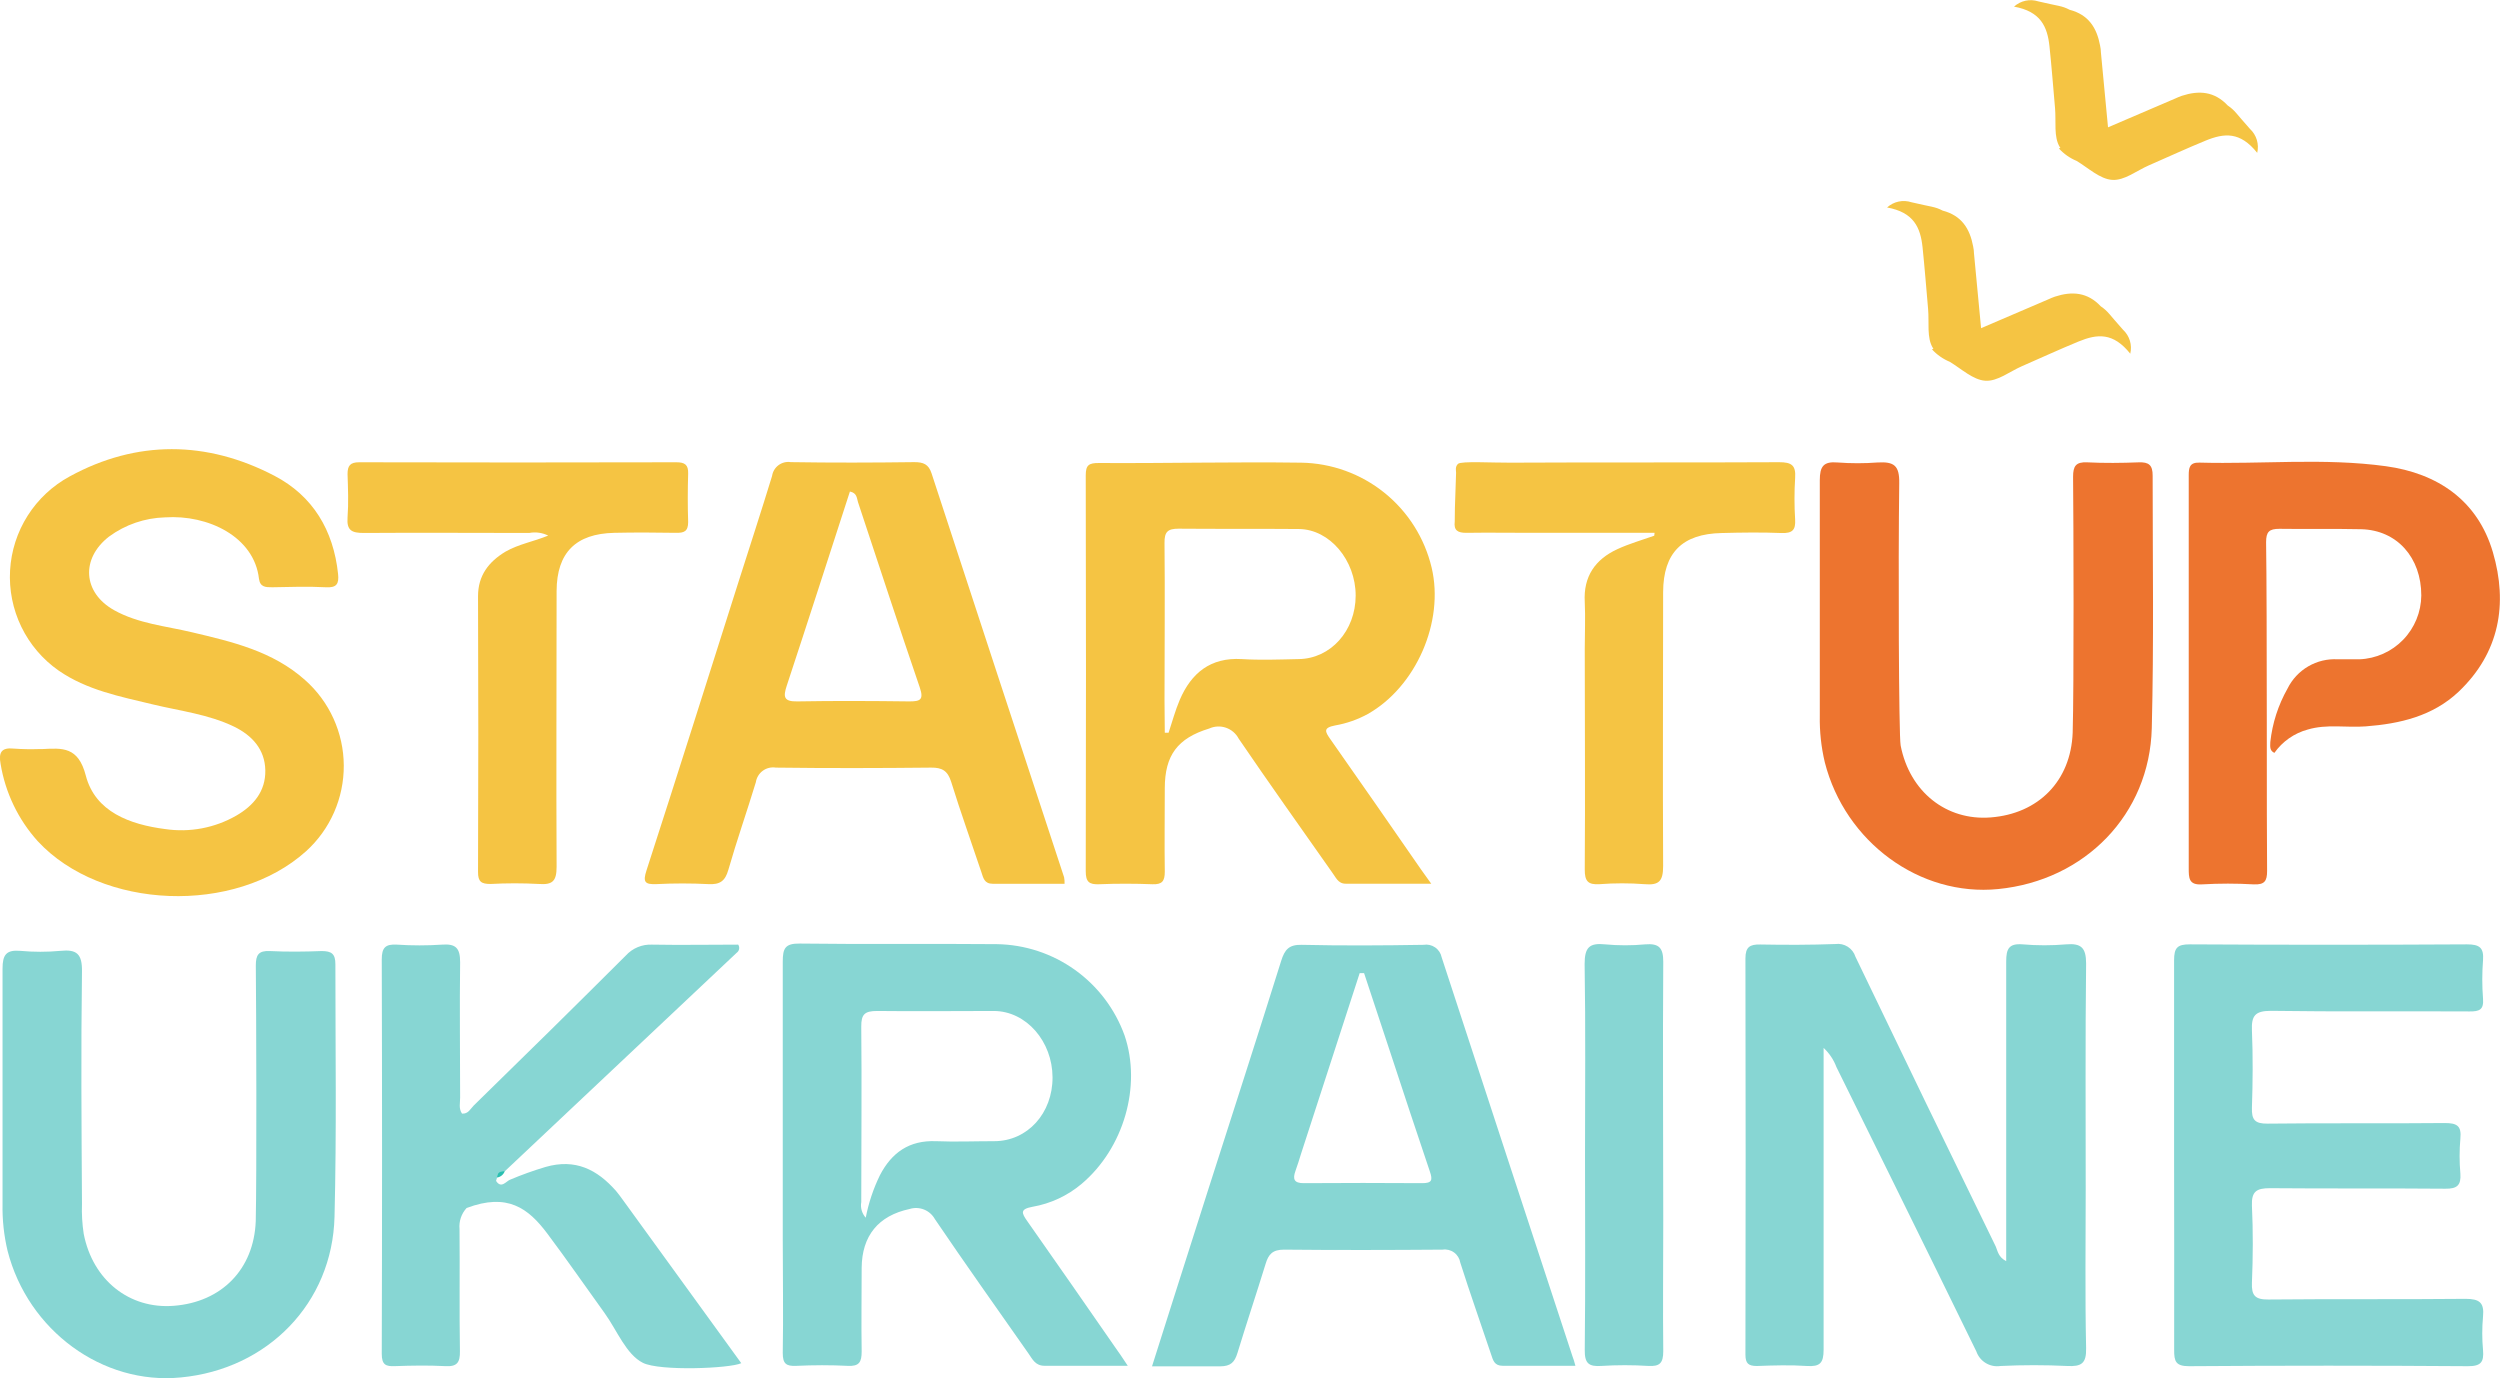 <svg width="370" height="204" viewBox="0 0 370 204" fill="none" xmlns="http://www.w3.org/2000/svg">
<g clip-path="url(#clip0_3_3)">
<path d="M211.821 130.788H199.145C198.018 130.788 197.681 129.797 197.167 129.134C192.53 122.535 187.853 115.966 183.324 109.317C182.924 108.558 182.25 107.981 181.44 107.702C180.629 107.424 179.744 107.467 178.963 107.821C174.267 109.258 172.398 111.784 172.388 116.649C172.388 120.771 172.328 124.893 172.388 129.015C172.388 130.402 172.002 130.917 170.578 130.868C167.948 130.768 165.308 130.759 162.668 130.868C161.195 130.927 160.69 130.521 160.69 128.955C160.736 109.416 160.736 89.881 160.69 70.348C160.69 68.812 161.155 68.515 162.668 68.525C172.625 68.585 182.632 68.337 192.589 68.476C197.069 68.549 201.396 70.115 204.89 72.927C208.383 75.738 210.842 79.635 211.881 84.002C213.789 92.027 209.557 101.648 202.437 105.671C200.929 106.498 199.296 107.07 197.602 107.365C195.793 107.712 196.109 108.277 196.89 109.396C201.379 115.797 205.846 122.214 210.289 128.648L211.821 130.788ZM172.388 108.445H172.951C173.495 106.81 173.94 105.136 174.613 103.561C176.323 99.597 179.161 97.269 183.779 97.546C186.567 97.715 189.375 97.606 192.184 97.546C196.93 97.497 200.638 93.355 200.638 88.143C200.638 82.932 196.811 78.334 192.233 78.295C186.3 78.245 180.367 78.295 174.435 78.245C172.803 78.245 172.329 78.721 172.348 80.356C172.427 88.104 172.348 95.862 172.348 103.61L172.388 108.445Z" fill="#F5C443"/>
<path d="M5.765 110.863H6.259C9.226 110.714 11.579 110.476 12.696 114.777C14.09 120.167 19.242 122.029 24.453 122.703C28.076 123.239 31.774 122.542 34.954 120.722C37.515 119.245 39.325 117.125 39.266 114.004C39.206 110.883 37.288 108.832 34.628 107.534C30.841 105.711 26.658 105.225 22.624 104.254C17.779 103.085 12.864 102.144 8.672 99.241C6.311 97.588 4.412 95.358 3.156 92.763C1.899 90.167 1.326 87.292 1.491 84.412C1.657 81.531 2.555 78.741 4.101 76.308C5.647 73.874 7.789 71.877 10.323 70.507C20.211 65.107 30.604 65.186 40.62 70.418C46.306 73.39 49.351 78.483 50.033 84.933C50.192 86.409 49.836 87.014 48.214 86.915C45.584 86.776 42.944 86.865 40.304 86.915C39.315 86.915 38.494 86.915 38.326 85.647C37.614 79.434 30.801 76.145 24.424 76.571C21.437 76.652 18.546 77.644 16.137 79.414C11.935 82.674 12.251 87.717 16.899 90.313C20.458 92.295 24.522 92.652 28.398 93.573C34.381 94.99 40.353 96.367 45.139 100.638C46.931 102.221 48.368 104.166 49.357 106.345C50.347 108.524 50.865 110.888 50.879 113.282C50.893 115.676 50.402 118.046 49.439 120.236C48.475 122.427 47.06 124.388 45.287 125.993C34.776 135.445 15 134.672 5.577 124.487C2.694 121.284 0.789 117.319 0.089 113.063C-0.227 111.368 0.198 110.595 2.067 110.794C3.297 110.881 4.532 110.904 5.765 110.863V110.863Z" fill="#F5C443"/>
<path d="M157.556 130.798C153.966 130.798 150.446 130.798 146.916 130.798C145.68 130.798 145.532 129.946 145.235 129.054C143.752 124.606 142.16 120.196 140.776 115.718C140.262 114.073 139.431 113.588 137.809 113.607C130.146 113.687 122.493 113.707 114.83 113.607C114.492 113.553 114.148 113.565 113.815 113.645C113.483 113.724 113.17 113.869 112.894 114.071C112.618 114.273 112.385 114.528 112.208 114.821C112.031 115.114 111.914 115.439 111.863 115.777C110.548 120.107 109.045 124.378 107.799 128.727C107.325 130.392 106.563 130.947 104.833 130.848C102.28 130.719 99.722 130.719 97.17 130.848C95.469 130.917 95.103 130.58 95.686 128.807C100.274 114.638 104.754 100.439 109.273 86.201C110.944 80.95 112.654 75.709 114.266 70.447C114.312 70.13 114.42 69.825 114.584 69.549C114.749 69.274 114.966 69.034 115.223 68.843C115.481 68.653 115.774 68.515 116.084 68.438C116.395 68.361 116.718 68.347 117.035 68.396C123.136 68.495 129.227 68.476 135.318 68.396C136.652 68.396 137.424 68.694 137.869 70.051C144.388 89.986 150.927 109.915 157.487 129.837C157.546 130.154 157.569 130.476 157.556 130.798ZM125.786 72.746C122.661 82.387 119.586 91.948 116.441 101.48C115.897 103.125 115.977 103.848 118.004 103.808C123.521 103.709 129.049 103.739 134.566 103.808C136.188 103.808 136.751 103.59 136.128 101.747C133.004 92.632 130.028 83.477 126.992 74.341C126.794 73.757 126.873 72.974 125.786 72.746Z" fill="#F5C443"/>
<path d="M37.861 142.896C37.861 141.321 38.267 140.677 39.948 140.756C42.489 140.885 45.05 140.855 47.601 140.756C49.064 140.756 49.648 141.152 49.638 142.738C49.638 155.519 49.826 167.31 49.509 180.082C49.193 192.853 39.621 202.643 26.767 203.861C15.198 205.011 4.133 196.926 1.117 185.105C0.583 182.857 0.334 180.55 0.376 178.239C0.376 166.279 0.376 155.311 0.376 143.362C0.376 141.311 0.92 140.548 3.006 140.726C4.979 140.91 6.965 140.91 8.939 140.726C11.361 140.479 12.172 141.172 12.133 143.788C11.974 155.579 12.063 166.379 12.133 178.169C12.079 179.654 12.165 181.14 12.39 182.608C13.725 189.475 19.163 193.775 25.719 193.259C32.779 192.715 37.584 187.869 37.851 180.716C38 174.275 37.93 149.327 37.861 142.896Z" fill="#87D6D3"/>
<path d="M306.816 70.566C306.816 68.991 307.221 68.347 308.902 68.426C311.443 68.555 314.004 68.525 316.555 68.426C318.019 68.376 318.602 68.822 318.592 70.408C318.592 83.189 318.78 94.98 318.464 107.752C318.147 120.523 308.576 130.313 295.721 131.581C284.152 132.73 273.087 124.645 270.072 112.825C269.538 110.576 269.289 108.269 269.33 105.958C269.33 93.999 269.33 83.031 269.33 71.082C269.33 69.031 269.874 68.267 271.96 68.446C273.935 68.595 275.918 68.595 277.893 68.446C280.326 68.307 281.126 68.892 281.087 71.507C280.929 83.298 281.018 108.881 281.294 110.328C282.629 117.194 288.068 121.494 294.624 120.979C301.684 120.434 306.489 115.589 306.756 108.435C306.954 101.946 306.885 76.997 306.816 70.566Z" fill="#ED742F"/>
<path d="M335.53 128.906C335.53 130.402 335.155 130.957 333.553 130.887C331.007 130.739 328.455 130.739 325.909 130.887C323.932 131.016 323.932 129.946 323.932 128.48C323.932 113.399 323.932 98.316 323.932 83.229C323.932 78.948 323.932 74.658 323.932 70.348C323.932 69.248 324.04 68.426 325.504 68.466C334.71 68.723 343.965 67.742 353.121 69.001C360.745 70.051 366.687 74.044 368.942 81.713C371.196 89.382 369.931 96.625 363.869 102.381C360.043 105.988 355.198 107.118 350.125 107.504C347.267 107.722 344.4 107.127 341.552 107.97C339.553 108.511 337.804 109.734 336.608 111.428C335.896 111.091 335.985 110.506 336.005 109.832C336.306 107.043 337.174 104.346 338.556 101.906C339.235 100.533 340.302 99.39 341.624 98.62C342.946 97.85 344.465 97.487 345.992 97.576C347.06 97.576 348.138 97.576 349.205 97.576C351.648 97.479 353.96 96.445 355.663 94.687C357.366 92.93 358.328 90.583 358.352 88.133C358.352 82.525 354.763 78.453 349.453 78.324C345.428 78.235 341.394 78.324 337.36 78.265C335.827 78.265 335.382 78.711 335.382 80.246C335.54 90.056 335.451 124.051 335.53 128.906Z" fill="#ED742F"/>
<path d="M81.131 79.266C80.262 78.834 79.276 78.699 78.323 78.879C70.165 78.879 62.008 78.82 53.86 78.879C52.1 78.879 51.289 78.542 51.437 76.59C51.596 74.46 51.507 72.3 51.437 70.16C51.437 68.931 51.823 68.416 53.158 68.416C68.801 68.456 84.447 68.456 100.096 68.416C101.352 68.416 101.886 68.783 101.847 70.091C101.777 72.478 101.767 74.876 101.847 77.264C101.847 78.671 101.214 78.879 100.047 78.859C97.001 78.81 93.946 78.79 90.901 78.859C85.225 78.988 82.407 81.782 82.377 87.46C82.377 101.064 82.308 114.678 82.377 128.282C82.377 130.402 81.784 130.977 79.757 130.828C77.372 130.699 74.982 130.699 72.598 130.828C71.263 130.828 70.739 130.521 70.749 129.054C70.802 115.44 70.802 101.833 70.749 88.233C70.749 85.191 72.311 83.15 74.813 81.644C76.79 80.514 79.005 80.147 81.131 79.266Z" fill="#F5C443"/>
<path d="M244.877 78.859H226.643C223.44 78.859 220.226 78.81 217.012 78.859C215.757 78.859 215.134 78.513 215.302 77.185C215.302 75.699 215.302 75.699 215.5 69.962C215.5 69.674 215.322 69.07 215.796 68.644C216.271 68.218 220.879 68.495 223.548 68.476C236.798 68.406 250.058 68.476 263.308 68.406C265.147 68.406 265.81 68.852 265.681 70.725C265.553 72.784 265.553 74.849 265.681 76.907C265.76 78.394 265.315 78.939 263.704 78.889C260.737 78.77 257.771 78.81 254.804 78.889C248.99 79.008 246.172 81.792 246.143 87.618C246.143 101.133 246.073 114.648 246.143 128.163C246.143 130.392 245.559 131.046 243.394 130.858C241.179 130.689 238.954 130.689 236.739 130.858C235.009 130.967 234.534 130.412 234.544 128.668C234.623 117.769 234.544 106.87 234.544 96.03C234.544 93.722 234.653 91.403 234.544 89.095C234.326 85.31 236.096 82.783 239.389 81.267C241.129 80.465 243.008 79.93 244.827 79.285L244.877 78.859Z" fill="#F5C443"/>
<path d="M296.918 186.651V183.867C296.918 169.995 296.918 156.124 296.918 142.302C296.918 140.439 297.303 139.597 299.36 139.765C301.495 139.948 303.642 139.948 305.777 139.765C308.002 139.577 308.744 140.251 308.744 142.599C308.615 153.736 308.684 164.873 308.684 175.999C308.684 183.837 308.576 191.674 308.744 199.512C308.803 201.82 308.032 202.266 305.965 202.167C302.672 202.008 299.37 202.008 296.077 202.167C295.323 202.283 294.551 202.131 293.897 201.736C293.243 201.342 292.748 200.73 292.498 200.007C285.655 185.957 271.792 157.927 271.792 157.927C271.389 156.847 270.738 155.876 269.894 155.093V157.947C269.894 171.888 269.894 185.818 269.894 199.759C269.894 201.741 269.35 202.286 267.441 202.167C264.979 201.999 262.497 202.078 260.025 202.167C258.77 202.167 258.325 201.8 258.325 200.483C258.364 180.93 258.364 161.385 258.325 141.846C258.325 140.152 258.977 139.755 260.52 139.785C264.228 139.854 267.936 139.854 271.644 139.716C272.282 139.63 272.929 139.773 273.472 140.119C274.015 140.466 274.418 140.993 274.61 141.608C281.486 155.929 288.407 170.223 295.375 184.491C295.662 185.174 295.761 186.056 296.918 186.651Z" fill="#87D6D3"/>
<path d="M166.91 202.137C162.47 202.137 158.535 202.137 154.599 202.137C153.215 202.137 152.8 201.146 152.206 200.304C147.569 193.696 142.902 187.116 138.363 180.428C138.006 179.785 137.438 179.285 136.755 179.012C136.072 178.74 135.317 178.712 134.616 178.932C129.988 179.923 127.565 182.896 127.526 187.642C127.526 191.773 127.457 195.895 127.526 200.017C127.526 201.592 127.16 202.236 125.479 202.147C122.938 202.018 120.377 202.028 117.826 202.147C116.333 202.217 115.848 201.81 115.848 200.245C115.947 194.637 115.848 189.019 115.848 183.401C115.848 169.708 115.848 156.015 115.848 142.321C115.848 140.34 116.204 139.617 118.379 139.646C128.099 139.775 137.819 139.646 147.539 139.735C151.684 139.799 155.712 141.126 159.087 143.538C162.462 145.95 165.025 149.334 166.435 153.24C168.986 160.741 166.307 169.955 160.087 175.207C158.004 176.966 155.493 178.138 152.81 178.605C150.941 178.952 151.178 179.517 152.048 180.746C156.409 186.938 160.72 193.17 165.041 199.393C165.605 200.156 166.089 200.909 166.91 202.137ZM128.129 180.22C128.549 178.043 129.254 175.931 130.225 173.939C131.976 170.57 134.576 168.747 138.492 168.895C141.369 169.014 144.256 168.895 147.134 168.895C152.078 168.895 155.796 164.754 155.776 159.443C155.756 154.132 151.9 149.654 147.104 149.624C141.339 149.624 135.585 149.693 129.83 149.624C127.981 149.624 127.447 150.099 127.467 151.962C127.556 160.612 127.467 169.262 127.467 177.912C127.394 178.322 127.416 178.743 127.531 179.143C127.646 179.543 127.851 179.911 128.129 180.22V180.22Z" fill="#87D6D3"/>
<path d="M233.16 202.137C229.462 202.137 225.931 202.137 222.401 202.137C221.165 202.137 220.978 201.335 220.681 200.443C219.168 195.915 217.566 191.417 216.123 186.869C216.025 186.268 215.696 185.729 215.205 185.37C214.715 185.01 214.103 184.858 213.502 184.947C205.671 185.006 197.85 185.026 190.028 184.947C188.337 184.947 187.734 185.64 187.309 187.057C185.954 191.456 184.491 195.826 183.146 200.235C182.731 201.592 182.157 202.217 180.575 202.217C170.499 202.217 170.499 202.217 170.499 202.217C170.499 202.217 176.007 184.838 178.736 176.316C182.365 164.952 186.053 153.597 189.613 142.212C190.137 140.548 190.75 139.795 192.639 139.834C198.65 139.973 204.672 139.934 210.684 139.834C211.282 139.732 211.897 139.868 212.397 140.212C212.897 140.556 213.244 141.081 213.364 141.677C219.811 161.395 226.271 181.099 232.744 200.79C232.883 201.107 232.982 201.493 233.16 202.137ZM201.884 144.026H201.231L192.569 170.718C192.292 171.58 192.045 172.452 191.729 173.294C191.294 174.503 191.511 175.118 192.965 175.108C198.799 175.068 204.636 175.068 210.476 175.108C211.92 175.108 212.068 174.682 211.614 173.364C209.636 167.538 207.718 161.682 205.79 155.836C204.484 151.906 203.182 147.969 201.884 144.026Z" fill="#87D6D3"/>
<path d="M321.766 171.075C321.766 161.424 321.766 151.774 321.766 142.123C321.766 140.29 322.221 139.755 324.1 139.765C337.778 139.844 351.453 139.844 365.125 139.765C366.984 139.765 367.627 140.27 367.488 142.123C367.34 144.016 367.34 145.918 367.488 147.811C367.617 149.445 366.945 149.703 365.511 149.693C355.712 149.634 345.903 149.753 336.104 149.604C333.721 149.604 333.197 150.347 333.286 152.527C333.444 156.322 333.414 160.117 333.286 163.911C333.226 165.725 333.701 166.319 335.609 166.299C344.341 166.19 353.072 166.299 361.803 166.21C363.622 166.21 364.324 166.606 364.136 168.509C363.983 170.236 363.983 171.973 364.136 173.701C364.255 175.425 363.652 175.95 361.912 175.93C353.26 175.851 344.617 175.93 335.965 175.851C333.988 175.851 333.197 176.307 333.286 178.447C333.464 182.232 333.444 186.036 333.286 189.821C333.207 191.753 333.76 192.348 335.738 192.328C345.458 192.229 355.178 192.328 364.898 192.229C366.984 192.229 367.686 192.804 367.488 194.855C367.335 196.503 367.335 198.161 367.488 199.809C367.637 201.573 367.202 202.207 365.244 202.197C351.486 202.098 337.732 202.098 323.981 202.197C322.004 202.197 321.766 201.483 321.776 199.789C321.806 190.208 321.766 180.646 321.766 171.075Z" fill="#87D6D3"/>
<path d="M234.583 171.105C234.583 161.633 234.682 152.15 234.524 142.678C234.524 140.201 235.236 139.527 237.56 139.765C239.533 139.95 241.519 139.95 243.493 139.765C245.539 139.597 246.172 140.28 246.162 142.371C246.073 155.143 246.162 167.914 246.162 180.696C246.162 187.126 246.093 193.577 246.162 199.977C246.162 201.751 245.638 202.256 243.938 202.157C241.633 202.013 239.321 202.013 237.016 202.157C235.147 202.286 234.514 201.8 234.544 199.779C234.653 190.228 234.583 180.666 234.583 171.105Z" fill="#87D6D3"/>
<path d="M92.226 177.644C91.879 177.179 91.553 176.703 91.177 176.267C88.379 173.086 85.156 171.442 80.736 172.71C78.949 173.243 77.192 173.874 75.475 174.602C74.892 174.84 74.18 175.97 73.418 174.771C73.468 174.612 73.517 174.454 73.557 174.295C73.557 173.562 74.012 173.304 74.704 173.354L109.025 141.014C109.215 140.883 109.345 140.683 109.388 140.456C109.431 140.23 109.382 139.995 109.253 139.805C105.04 139.805 100.779 139.884 96.517 139.805C95.789 139.77 95.062 139.896 94.389 140.175C93.715 140.454 93.112 140.879 92.621 141.42C85.166 148.861 77.631 156.282 70.106 163.624C69.632 164.09 69.305 164.892 68.376 164.813C67.852 164.05 68.109 163.218 68.099 162.435C68.099 155.757 68.01 149.079 68.099 142.401C68.099 140.3 67.446 139.656 65.419 139.805C63.2 139.953 60.974 139.953 58.755 139.805C57.054 139.706 56.5 140.231 56.5 141.994C56.559 161.454 56.559 180.911 56.5 200.364C56.5 202.018 57.113 202.246 58.478 202.187C60.94 202.098 63.422 202.058 65.884 202.187C67.654 202.296 68.099 201.652 68.069 199.957C67.97 193.933 68.069 187.919 68.01 181.895C67.956 181.332 68.022 180.763 68.203 180.227C68.383 179.691 68.675 179.199 69.058 178.784C75.09 176.515 78.165 178.784 81.003 182.569C83.841 186.353 86.678 190.446 89.516 194.389C91.336 196.926 92.671 200.453 95.152 201.701C97.634 202.95 108.007 202.543 109.708 201.751L92.226 177.644Z" fill="#87D6D3"/>
<path d="M73.557 174.275C73.557 173.542 74.012 173.285 74.704 173.334C74.618 173.581 74.465 173.8 74.262 173.966C74.06 174.132 73.816 174.239 73.557 174.275V174.275Z" fill="#2BBFB1"/>
<path d="M314.212 48.808C312.155 46.519 312.007 46.073 310.919 45.34C308.941 43.23 306.657 43.081 304.126 43.903C303.79 44.012 303.454 44.171 303.137 44.309L293.2 48.57C292.857 44.884 292.508 41.205 292.152 37.532C292.152 37.176 292.092 36.809 292.023 36.452C291.529 33.827 290.312 31.904 287.514 31.171C286.347 30.557 285.883 30.646 282.896 29.933C282.28 29.732 281.622 29.697 280.988 29.833C280.354 29.968 279.768 30.27 279.287 30.706C283.243 31.419 284.231 33.678 284.538 36.601C284.844 39.524 285.091 42.684 285.358 45.726C285.536 47.708 285.131 50.026 286.07 51.503L286.15 51.602L285.932 51.701C286.663 52.502 287.561 53.131 288.562 53.544C290.283 54.584 292.013 56.229 293.823 56.348C295.632 56.467 297.422 54.99 299.221 54.208C302.01 52.989 304.788 51.711 307.606 50.552C310.425 49.392 312.748 49.184 315.28 52.345C315.431 51.714 315.412 51.053 315.225 50.431C315.037 49.81 314.687 49.249 314.212 48.808V48.808Z" fill="#F5C443"/>
<path d="M332.999 19.083C330.942 16.794 330.794 16.349 329.706 15.615C327.729 13.505 325.445 13.356 322.913 14.179C322.577 14.288 322.241 14.446 321.924 14.585L311.987 18.845C311.644 15.159 311.295 11.48 310.939 7.808C310.939 7.451 310.88 7.084 310.81 6.728C310.316 4.102 309.1 2.18 306.301 1.447C305.135 0.832 304.67 0.921 301.684 0.208C301.067 0.007 300.409 -0.028 299.775 0.108C299.142 0.244 298.555 0.545 298.075 0.981C302.03 1.694 303.018 3.953 303.325 6.876C303.632 9.799 303.879 12.96 304.146 16.002C304.324 17.983 303.918 20.302 304.858 21.778L304.937 21.877L304.719 21.976C305.45 22.777 306.348 23.407 307.349 23.819C309.07 24.86 310.8 26.504 312.61 26.623C314.419 26.742 316.209 25.266 318.009 24.483C320.797 23.265 323.576 21.986 326.394 20.827C329.212 19.668 331.536 19.46 334.067 22.62C334.218 21.989 334.199 21.328 334.012 20.707C333.824 20.085 333.474 19.525 332.999 19.083V19.083Z" fill="#F5C443"/>
</g>
<defs>
<clipPath id="clip0_3_3">
<rect width="370" height="204" fill="white"/>
</clipPath>
</defs>
</svg>
